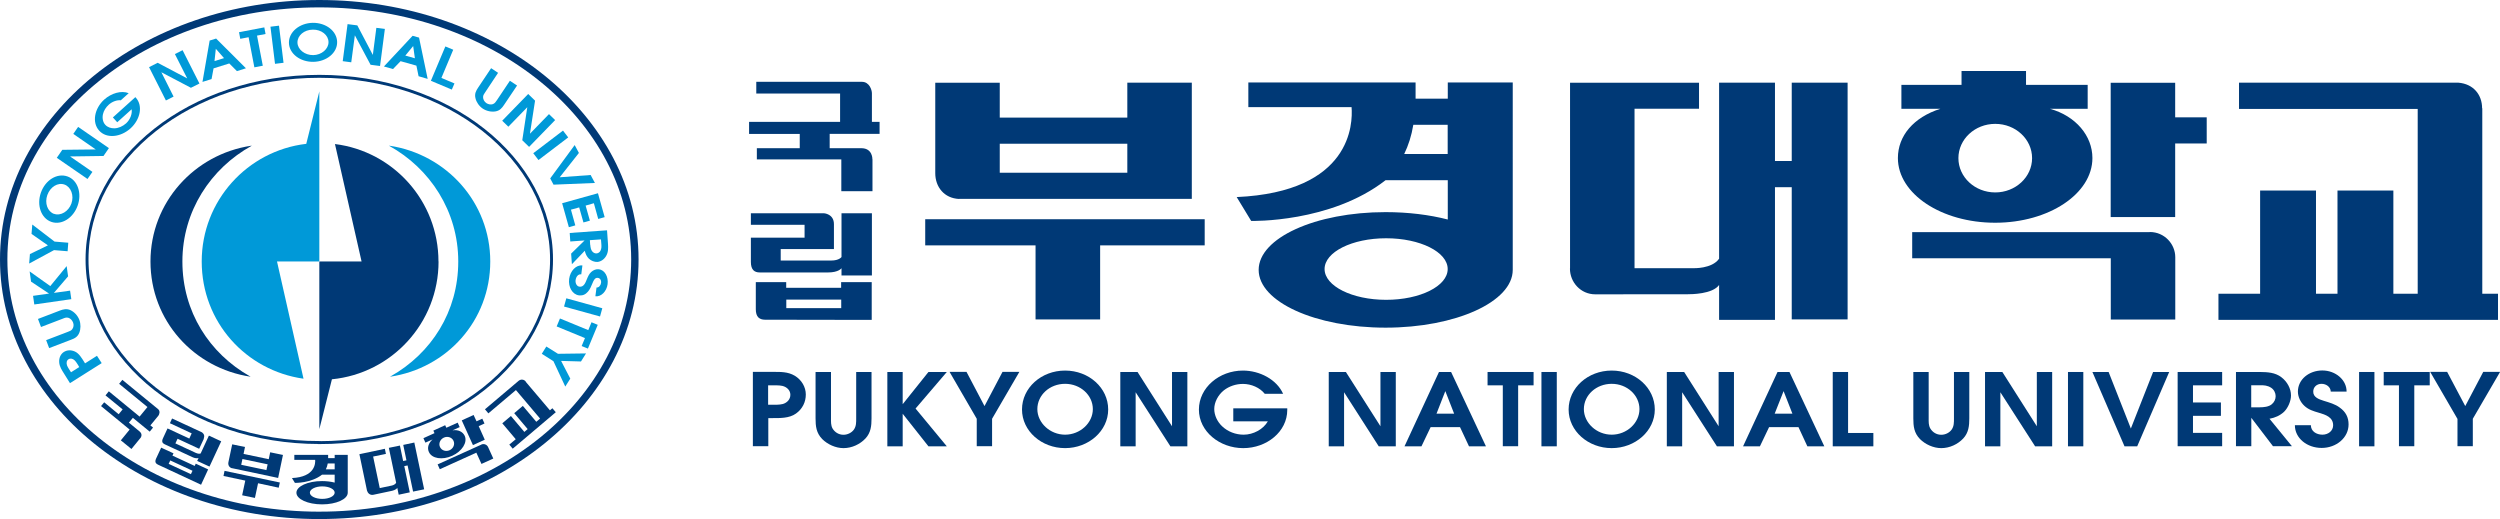 <?xml version="1.0" encoding="UTF-8"?>
<svg id="Layer_2" data-name="Layer 2" xmlns="http://www.w3.org/2000/svg" viewBox="0 0 263.99 54.81">
  <defs>
    <style>
      .cls-1 {
        stroke-width: .78px;
      }

      .cls-1, .cls-2 {
        fill: none;
        stroke: #003976;
      }

      .cls-3 {
        fill: #0099d8;
      }

      .cls-4 {
        fill: #003976;
      }

      .cls-2 {
        stroke-width: .31px;
      }
    </style>
  </defs>
  <g id="Layer_1-2" data-name="Layer 1">
    <g>
      <g>
        <path class="cls-4" d="M92.13,16.81v3.38s-3.29,0-3.29,0v-3.36h-8.92v-1.18h4.53v-1.51h-5.35v-1.27h9.61v-2.99h-8.85v-1.24h11.15c.81,0,1.06.88,1.06,1.21v3.02h.81v1.27h-5.27v1.51h3.34c1.21,0,1.17,1.16,1.17,1.16Z"/>
        <path class="cls-4" d="M88.06,23.66v2.64h-5.62v1.21h5.35c.82,0,1.07-.37,1.07-.37v-4.62h3.21v6.57h-3.21v-.77s-.29.45-1.42.45h-7.21c-.3,0-.52-.08-.67-.23-.18-.18-.27-.47-.27-.88v-2.56h5.67v-1.36h-5.67v-1.22h7.72s1.05.06,1.05,1.15ZM92.05,33.78l-11.27-.02c-.3,0-.53-.08-.7-.24-.18-.18-.27-.47-.27-.86v-2.87h3.21v.6h5.8v-.6h3.23v4ZM88.83,31.64h-5.8v.9h5.8v-.9Z"/>
        <g>
          <g>
            <polygon class="cls-4" points="127.21 23.15 97.7 23.15 97.7 25.91 109.35 25.91 109.35 33.73 116.17 33.73 116.17 25.91 127.21 25.91 127.21 23.15"/>
            <path class="cls-4" d="M101.28,21h24.57v-12.27h-6.81v3.69h-13.47v-3.68h-6.81v9.55c0,1.45.94,2.65,2.52,2.72ZM119.04,15.18v3.06h-13.47v-3.06h13.47Z"/>
          </g>
          <path class="cls-4" d="M159.74,8.71h-6.86v1.71h-3.4s0-1.71,0-1.71h-17.66v2.6h10.9c.14,1.73.02,8.95-12.13,9.5l1.53,2.52s8.39.22,14.19-4.3h6.57s0,4.15,0,4.15c-1.94-.5-4.18-.78-6.57-.78-7.4,0-13.4,2.73-13.4,6.1s6,6.1,13.4,6.1,13.43-2.73,13.43-6.1V8.71ZM148.28,16.26c.44-.91.77-1.92.96-3.08h3.63s0,3.08,0,3.08h-4.59ZM139.87,28.41c0-1.8,2.91-3.25,6.5-3.25s6.5,1.45,6.5,3.25-2.91,3.25-6.5,3.25-6.5-1.46-6.5-3.25Z"/>
          <path class="cls-4" d="M262.1,11.43c0-1.42-.91-2.57-2.51-2.7h-23.16v2.77h18.87v19.52h-2.57v-10.9h-5.9v10.9h-2.27v-10.9h-5.9v10.9h-4.4v2.76h29.52v-2.76h-1.66V11.43"/>
          <path class="cls-4" d="M165.78,28.37c0,1.42,1.12,2.71,2.68,2.71h.03s9.75-.01,9.75-.01c.31,0,2.6,0,3.29-.98v3.69h5.9v-14.01h1.77v13.96h5.9V8.73h-5.9v8.27h-1.77v-8.27h-5.9v18.59c-.76,1.08-2.72,1-2.72,1h-6.21s0-16.84,0-16.84h6.81v-2.74h-13.62v19.62h-.01Z"/>
          <polygon class="cls-4" points="233.02 12.39 229.69 12.39 229.69 8.74 222.88 8.74 222.88 22.92 229.69 22.92 229.69 15.15 233.02 15.15 233.02 12.39"/>
          <path class="cls-4" d="M226.99,24.51h-25.07v2.76h20.97v6.47h6.81v-6.58c0-1.4-1.15-2.66-2.68-2.66"/>
          <path class="cls-4" d="M216.48,11.49h3.97v-2.53h-6.51v-1.46h-6.81v1.46h-6.35v2.53h4.11c-2.83.9-4.48,2.86-4.48,5.2,0,3.78,4.6,6.83,10.27,6.83s10.27-3.06,10.27-6.83c0-2.34-1.75-4.44-4.48-5.2ZM210.69,20.32c-2.15,0-3.89-1.62-3.89-3.62s1.74-3.62,3.89-3.62,3.89,1.62,3.89,3.62-1.75,3.62-3.89,3.62Z"/>
        </g>
        <g>
          <path class="cls-4" d="M79.5,47.12v-7.85h2.06c.84,0,1.63-.03,2.37.41.72.44,1.16,1.19,1.16,1.98s-.35,1.52-1.04,2.01c-.72.52-1.74.48-2.6.48h-.32v2.97h-1.62ZM81.42,42.74c.4,0,.86.02,1.25-.08.47-.14.79-.51.79-.97s-.35-.82-.84-.94c-.36-.08-.85-.06-1.21-.06h-.3v2.05h.3Z"/>
          <path class="cls-4" d="M87.75,39.28v4.9c0,.36-.02.73.16,1.06.24.4.65.67,1.16.67.42,0,.86-.21,1.1-.55.25-.36.24-.76.24-1.18v-4.9h1.62v4.9c0,.78-.07,1.51-.64,2.12-.57.61-1.43,1.02-2.32,1.02-.83,0-1.69-.4-2.24-.95-.64-.65-.71-1.37-.71-2.19v-4.9h1.62Z"/>
          <path class="cls-4" d="M93.7,39.28h1.62v3.4l2.72-3.4h1.94l-3.3,3.86,3.3,3.99h-1.94l-2.72-3.44v3.44h-1.62v-7.85Z"/>
          <path class="cls-4" d="M103.14,44.22l-2.87-4.95h1.79l1.9,3.61,1.9-3.61h1.78l-2.88,4.95v2.9h-1.62v-2.9Z"/>
          <path class="cls-4" d="M117.02,43.24c0,2.27-2.07,4.08-4.55,4.08s-4.55-1.8-4.55-4.08,2.03-4.11,4.55-4.11,4.55,1.83,4.55,4.11ZM109.54,43.2c0,1.45,1.34,2.7,2.93,2.7s2.93-1.24,2.93-2.7-1.3-2.67-2.93-2.67-2.93,1.19-2.93,2.67Z"/>
          <path class="cls-4" d="M118.3,39.28h1.82l3.64,5.73v-5.73h1.62v7.85h-1.79l-3.67-5.71v5.71h-1.62v-7.85Z"/>
          <path class="cls-4" d="M133.55,41.58c-.52-.65-1.42-1.04-2.3-1.04-.75,0-1.47.25-2.02.68-.6.48-1.01,1.25-1.01,1.97,0,.66.33,1.36.84,1.83.59.56,1.42.88,2.26.88,1.03,0,2.08-.57,2.56-1.41h-3.65v-1.37h5.7v.17c0,2.29-2.16,4.03-4.65,4.03s-4.68-1.76-4.68-4.07,2.14-4.12,4.65-4.12c1.78,0,3.57.95,4.24,2.45h-1.94Z"/>
          <path class="cls-4" d="M140.3,39.28h1.82l3.65,5.73v-5.73h1.62v7.85h-1.8l-3.66-5.71v5.71h-1.62v-7.85Z"/>
          <path class="cls-4" d="M151.97,39.28h1.26l3.68,7.85h-1.79l-.95-2.03h-3.1l-.97,2.03h-1.79l3.64-7.85ZM153.55,43.68l-.93-2.38-.93,2.38h1.87Z"/>
          <path class="cls-4" d="M158.69,40.69h-1.61v-1.41h4.86v1.41h-1.63v6.43h-1.62v-6.43Z"/>
          <path class="cls-4" d="M162.77,39.28h1.62v7.85h-1.62v-7.85Z"/>
          <path class="cls-4" d="M174.74,43.24c0,2.27-2.07,4.08-4.55,4.08s-4.55-1.8-4.55-4.08,2.03-4.11,4.55-4.11,4.55,1.83,4.55,4.11ZM167.25,43.2c0,1.45,1.34,2.7,2.94,2.7s2.93-1.24,2.93-2.7-1.3-2.67-2.93-2.67-2.94,1.19-2.94,2.67Z"/>
          <path class="cls-4" d="M176.02,39.28h1.82l3.64,5.73v-5.73h1.62v7.85h-1.8l-3.67-5.71v5.71h-1.62v-7.85Z"/>
          <path class="cls-4" d="M187.69,39.28h1.27l3.68,7.85h-1.79l-.94-2.03h-3.1l-.97,2.03h-1.78l3.64-7.85ZM189.27,43.68l-.93-2.38-.94,2.38h1.87Z"/>
          <path class="cls-4" d="M193.53,39.28h1.62v6.44h2.67v1.41h-4.29v-7.85Z"/>
          <path class="cls-4" d="M203.66,39.28v4.9c0,.36-.02.73.17,1.06.24.4.65.67,1.16.67.43,0,.86-.21,1.1-.55.25-.36.24-.76.24-1.18v-4.9h1.62v4.9c0,.78-.07,1.51-.64,2.12-.57.61-1.43,1.02-2.32,1.02-.83,0-1.69-.4-2.24-.95-.64-.65-.71-1.37-.71-2.19v-4.9h1.62Z"/>
          <path class="cls-4" d="M209.61,39.28h1.83l3.64,5.73v-5.73h1.62v7.85h-1.8l-3.67-5.71v5.71h-1.62v-7.85Z"/>
          <path class="cls-4" d="M218.37,39.28h1.62v7.85h-1.62v-7.85Z"/>
          <path class="cls-4" d="M220.96,39.28h1.7l2.35,5.97,2.35-5.97h1.7l-3.38,7.85h-1.34l-3.39-7.85Z"/>
          <path class="cls-4" d="M229.95,39.28h4.7v1.41h-3.08v1.81h2.95v1.41h-2.95v1.8h3.08v1.41h-4.7v-7.85Z"/>
          <path class="cls-4" d="M236.1,39.28h2.53c.83.01,1.61.05,2.27.55.62.47,1.02,1.2,1.02,1.93,0,.57-.3,1.29-.72,1.71-.43.41-.96.64-1.55.75l2.37,2.9h-2l-2.29-3v3h-1.62v-7.85ZM238.61,43.01c.43,0,.97-.05,1.29-.33.26-.22.4-.52.4-.85s-.17-.68-.47-.88c-.38-.25-.76-.28-1.21-.27h-.9v2.33h.89Z"/>
          <path class="cls-4" d="M244.02,44.91c0,.62.57.99,1.22.99.62,0,1.13-.41,1.13-.99,0-.86-.8-1.12-1.52-1.33-.58-.17-1.08-.32-1.51-.72-.43-.39-.69-.97-.69-1.51,0-1.29,1.18-2.23,2.58-2.23s2.57,1,2.56,2.23h-1.67c-.02-.49-.47-.82-.98-.82s-.88.36-.87.83c-.01.58.58.8,1.1.96.61.19,1.21.35,1.7.72.63.45.93,1.02.93,1.78,0,1.4-1.29,2.48-2.84,2.48s-2.83-1.03-2.83-2.4h1.69Z"/>
          <path class="cls-4" d="M249.11,39.28h1.62v7.85h-1.62v-7.85Z"/>
          <path class="cls-4" d="M253.31,40.69h-1.6v-1.41h4.86v1.41h-1.63v6.43h-1.62v-6.43Z"/>
          <path class="cls-4" d="M259.49,44.22l-2.87-4.95h1.79l1.91,3.61,1.9-3.61h1.78l-2.88,4.95v2.9h-1.62v-2.9Z"/>
        </g>
      </g>
      <g>
        <g>
          <path class="cls-4" d="M26.47,39.78c-6-.89-10.58-5.92-10.58-12.17s4.64-11.31,10.62-12.22h.07c-4.33,2.39-7.32,6.91-7.32,12.22s2.85,9.7,7.12,12.12l.09.05Z"/>
          <path class="cls-4" d="M46.3,27.61c0-6.37-4.76-11.63-10.93-12.4l2.81,12.4h-4.46v17.71l1.33-5.27c6.32-.62,11.26-5.95,11.26-12.44Z"/>
        </g>
        <path class="cls-1" d="M33.72,54.42c18.4,0,33.32-12.1,33.32-27.02S52.12.39,33.72.39.39,12.49.39,27.4s14.92,27.02,33.33,27.02Z"/>
        <path class="cls-2" d="M33.72,46.74c13.54,0,24.52-8.66,24.52-19.34s-10.98-19.34-24.52-19.34S9.19,16.71,9.19,27.39s10.98,19.34,24.53,19.34Z"/>
        <g>
          <g>
            <path class="cls-3" d="M41.19,39.78c6-.89,10.58-5.92,10.58-12.17s-4.64-11.31-10.62-12.22h-.07c4.33,2.39,7.31,6.91,7.31,12.22s-2.85,9.7-7.12,12.12l-.09.05Z"/>
            <path class="cls-3" d="M32.33,15.19c-6.21.73-11.03,6.01-11.03,12.42s4.68,11.52,10.75,12.38l-2.8-12.38h4.47V9.65l-1.38,5.54Z"/>
          </g>
          <g>
            <path class="cls-3" d="M10.73,38.35l-3.34,2.11-.61-.98c-.25-.4-.5-.76-.53-1.23-.03-.46.16-.87.49-1.08.33-.21.75-.24,1.17-.05.44.2.72.69.98,1.1l.09.15,1.26-.8.49.76ZM8.29,38.62c-.12-.19-.25-.41-.41-.57-.2-.19-.45-.24-.65-.11-.2.13-.24.39-.15.65.07.19.23.42.33.58l.09.14.87-.55-.09-.14Z"/>
            <path class="cls-3" d="M4.87,35.92l2.3-.88c.17-.07.35-.12.46-.28.14-.19.19-.46.08-.72-.09-.22-.27-.41-.48-.48-.22-.07-.41.01-.6.09l-2.3.88-.32-.85,2.3-.88c.36-.14.72-.23,1.13-.05.4.19.76.56.94,1.03.16.43.15.96,0,1.34-.17.45-.5.62-.89.76l-2.3.88-.32-.85Z"/>
            <path class="cls-3" d="M3.62,32.14l-.13-.9,1.69-.24-1.9-1.26-.15-1.08,2.18,1.55,1.73-2.11.15,1.08-1.5,1.75,1.71-.24.13.9-3.9.56Z"/>
            <path class="cls-3" d="M5.69,26.42l-2.61,1.41.08-1,1.9-.92-1.73-1.21.08-.99,2.35,1.8,1.45.12-.07.9-1.45-.12Z"/>
            <path class="cls-3" d="M7.12,18.63c1.08.38,1.55,1.77,1.08,3.08-.46,1.31-1.7,2.1-2.78,1.72-1.08-.38-1.57-1.76-1.1-3.09.47-1.33,1.71-2.09,2.8-1.71ZM5.71,22.58c.69.25,1.53-.25,1.83-1.09.3-.84-.04-1.75-.73-2-.7-.25-1.5.24-1.81,1.1-.31.86.02,1.75.71,2Z"/>
            <path class="cls-3" d="M6,16.66l.58-.84,3.53-.04-2.37-1.64.51-.74,3.25,2.24-.57.83-3.53.05,2.36,1.63-.52.75-3.25-2.24Z"/>
            <path class="cls-3" d="M12.78,10.59c-.43-.05-.94.14-1.3.47-.31.28-.53.64-.61,1.01-.09.41,0,.85.25,1.11.22.25.59.38.96.37.43-.01.88-.21,1.23-.52.43-.39.67-1,.59-1.49l-1.52,1.37-.46-.51,2.37-2.14.06.06c.77.86.46,2.31-.57,3.24-1.05.94-2.53,1.1-3.31.23-.78-.86-.5-2.34.54-3.28.74-.66,1.8-.99,2.58-.67l-.81.73Z"/>
            <path class="cls-3" d="M15.74,7.09l.91-.46,3.12,1.65-1.3-2.57.81-.41,1.78,3.52-.9.45-3.12-1.64,1.29,2.57-.81.41-1.78-3.52Z"/>
            <path class="cls-3" d="M22.15,4.28l.67-.21,3.15,3.14-.95.3-.81-.81-1.66.52-.21,1.13-.96.3.76-4.38ZM23.65,6.13l-.86-.98-.14,1.3,1-.31Z"/>
            <path class="cls-3" d="M26.25,3.93l-.88.17-.13-.7,2.67-.51.13.7-.9.17.61,3.18-.89.17-.61-3.18Z"/>
            <path class="cls-3" d="M28.56,2.82l.9-.11.48,3.92-.9.11-.48-3.91Z"/>
            <path class="cls-3" d="M35.6,4.44c.02,1.14-1.12,2.07-2.51,2.09-1.39.02-2.56-.86-2.58-2.01-.02-1.14,1.11-2.08,2.51-2.11,1.41-.02,2.56.88,2.58,2.02ZM31.41,4.49c.01.73.77,1.34,1.66,1.33.89-.01,1.63-.65,1.62-1.38-.01-.74-.75-1.33-1.66-1.31-.91.01-1.63.62-1.62,1.37Z"/>
            <path class="cls-3" d="M36.72,2.55l1.01.13,1.64,3.12.37-2.86.9.12-.51,3.91-1-.13-1.66-3.11-.38,2.85-.9-.12.51-3.91Z"/>
            <path class="cls-3" d="M43.57,3.78l.68.19.91,4.36-.96-.28-.23-1.12-1.67-.47-.8.83-.96-.27,3.03-3.24ZM43.81,6.15l-.18-1.29-.83,1.01,1,.28Z"/>
            <path class="cls-3" d="M47.02,4.9l.84.35-1.25,2.98,1.38.58-.28.65-2.21-.93,1.53-3.63Z"/>
            <path class="cls-3" d="M52.59,7.7l-1.36,2.05c-.1.15-.22.3-.22.5,0,.24.12.48.35.64.2.13.46.18.67.11.22-.07.32-.25.44-.42l1.37-2.05.76.5-1.37,2.04c-.22.33-.45.61-.89.69-.43.08-.95-.02-1.36-.29-.39-.26-.68-.69-.77-1.09-.12-.47.05-.79.28-1.13l1.37-2.05.75.5Z"/>
            <path class="cls-3" d="M55.77,9.92l.73.71-.54,3.49,2.01-2.07.65.63-2.75,2.83-.72-.7.53-3.49-2,2.06-.65-.63,2.75-2.83Z"/>
            <path class="cls-3" d="M59.45,13.79l.55.72-3.14,2.39-.55-.72,3.14-2.39Z"/>
            <path class="cls-3" d="M60.68,15.31l.45.84-2.03,2.57,3.27-.24.45.84-4.37.18-.35-.66,2.59-3.53Z"/>
            <path class="cls-3" d="M63.14,20.4l.71,2.53-.68.19-.46-1.66-.87.25.45,1.59-.68.19-.45-1.59-.87.24.46,1.66-.68.19-.71-2.53,3.8-1.06Z"/>
            <path class="cls-3" d="M64.1,24.32l.1,1.41c.03.46.04.9-.19,1.29-.21.37-.56.61-.93.64-.29.02-.66-.12-.89-.34-.23-.22-.36-.51-.44-.84l-1.36,1.42-.08-1.12,1.42-1.39-1.51.11-.06-.9,3.93-.28ZM62.33,25.85c.02.24.06.54.22.71.12.14.28.21.44.2.17-.01.34-.12.42-.29.11-.22.11-.43.09-.69l-.04-.5-1.17.08.03.5Z"/>
            <path class="cls-3" d="M61.36,28.97c-.31-.04-.53.25-.58.61-.04.34.13.66.41.69.43.06.62-.37.77-.76.13-.31.24-.58.47-.79.23-.21.53-.32.8-.29.64.08,1.03.8.93,1.58-.1.75-.68,1.36-1.29,1.27l.12-.92c.24.02.44-.21.48-.49.04-.29-.12-.51-.35-.53-.29-.04-.44.27-.55.55-.14.33-.26.65-.48.9-.27.32-.57.44-.95.4-.7-.09-1.15-.88-1.04-1.74.11-.83.72-1.5,1.4-1.42l-.12.94Z"/>
            <path class="cls-3" d="M63.6,32.55l-.24.87-3.8-1.05.24-.87,3.8,1.05Z"/>
            <path class="cls-3" d="M62.12,34.86l.34-.83.66.27-1.04,2.51-.66-.27.35-.84-2.99-1.23.35-.84,2.99,1.23Z"/>
            <path class="cls-3" d="M58.92,37.36l2.96-.04-.53.85-2.1-.06.97,1.87-.53.84-1.25-2.68-1.23-.78.48-.77,1.23.77Z"/>
          </g>
        </g>
        <path class="cls-4" d="M36.73,48.03h-1.39v.35h-.69v-.35h-3.57v.53h2.2c.03.35,0,1.81-2.45,1.92l.31.51s1.7.05,2.87-.87h1.33s0,.84,0,.84c-.39-.1-.85-.16-1.33-.16-1.5,0-2.71.55-2.71,1.23s1.21,1.23,2.71,1.23,2.71-.55,2.71-1.23v-4ZM34.41,49.56c.09-.18.16-.39.2-.62h.73s0,.62,0,.62h-.93ZM32.72,52.02c0-.36.59-.66,1.31-.66s1.31.29,1.31.66-.59.66-1.31.66-1.31-.29-1.31-.66Z"/>
        <g>
          <polygon class="cls-4" points="29.55 50.95 23.71 49.72 23.6 50.26 25.9 50.75 25.57 52.3 26.92 52.58 27.25 51.03 29.43 51.5 29.55 50.95"/>
          <path class="cls-4" d="M24.51,49.44l4.02.85.84.18.51-2.43-1.35-.28-.15.73-2.66-.56.15-.73-1.35-.28-.4,1.89c-.06.29.08.56.39.64ZM28.26,49.03l-.13.61-2.66-.56.13-.61,2.66.56Z"/>
        </g>
        <path class="cls-4" d="M21.53,46.32l-.5,1.07-2.28-1.06-.23.49s1.99.92,2.17,1.01c.33.15.5.05.5.05l.87-1.88,1.3.6-1.24,2.67-1.3-.6.15-.31s-.2.12-.66-.09c-.26-.12-2.93-1.36-2.93-1.36-.12-.06-.2-.13-.23-.22-.04-.11-.02-.24.06-.41l.48-1.04,2.3,1.07.25-.55-2.3-1.07.23-.5,3.13,1.45s.41.22.21.66ZM21.24,51.19l-4.57-2.13c-.12-.06-.2-.13-.24-.23-.04-.11-.02-.24.05-.4l.54-1.16,1.3.6-.11.24,2.35,1.09.11-.24,1.31.61-.75,1.62ZM20.33,49.71l-2.35-1.09-.17.36,2.35,1.09.17-.37Z"/>
        <path class="cls-4" d="M14.82,46.26l-.94,1.15-1.12-.91.93-1.14-3.02-2.48.33-.4,1.53,1.26.42-.51-1.81-1.48.35-.43,3.25,2.67.83-1.01-2.99-2.45.34-.42,3.77,3.09c.27.22.12.59.03.7-.09.11-.84,1.02-.84,1.02l.28.23-.35.43-1.78-1.46-.42.51,1.13.93c.41.34.07.72.07.72Z"/>
        <path class="cls-4" d="M38.77,51.82c.06.28.34.49.64.43h0l1.93-.41c.06-.01.51-.11.61-.33l.15.73,1.17-.25-.58-2.77.35-.07.58,2.76,1.17-.24-1.04-4.94-1.17.25.34,1.63-.35.07-.34-1.63-1.17.24.77,3.68c-.11.25-.5.31-.5.31l-1.23.26-.7-3.33,1.35-.28-.11-.54-2.69.57.81,3.88h0Z"/>
        <polygon class="cls-4" points="50.93 44.21 50.32 44.49 50.01 43.82 48.76 44.39 49.94 47 51.19 46.43 50.55 45 51.16 44.72 50.93 44.21"/>
        <path class="cls-4" d="M50.83,46.95l-4.62,2.09.23.51,3.86-1.75.54,1.19,1.25-.57-.55-1.21c-.12-.26-.43-.39-.71-.27"/>
        <path class="cls-4" d="M47.81,45.43l.73-.33-.21-.47-1.2.54-.12-.27-1.25.57.12.27-1.17.53.21.47.76-.34c-.45.4-.59.9-.39,1.33.31.7,1.42.87,2.46.4,1.04-.47,1.64-1.42,1.32-2.11-.2-.43-.69-.67-1.26-.58ZM47.48,47.54c-.4.18-.85.03-1.02-.34-.17-.37.02-.81.41-.99.39-.18.85-.03,1.02.34.17.37-.02.81-.41.99Z"/>
        <path class="cls-4" d="M55.52,40.29c-.18-.22-.48-.28-.74-.09l-3.57,3.02.36.43,2.91-2.46,2.55,3.01-.4.34-1.42-1.68-.91.77,1.42,1.68-.35.3-1.42-1.68-.91.77,1.42,1.68-.68.57.36.43,4.55-3.85-.36-.42-.26.22-2.56-3.02"/>
      </g>
    </g>
  </g>
</svg>